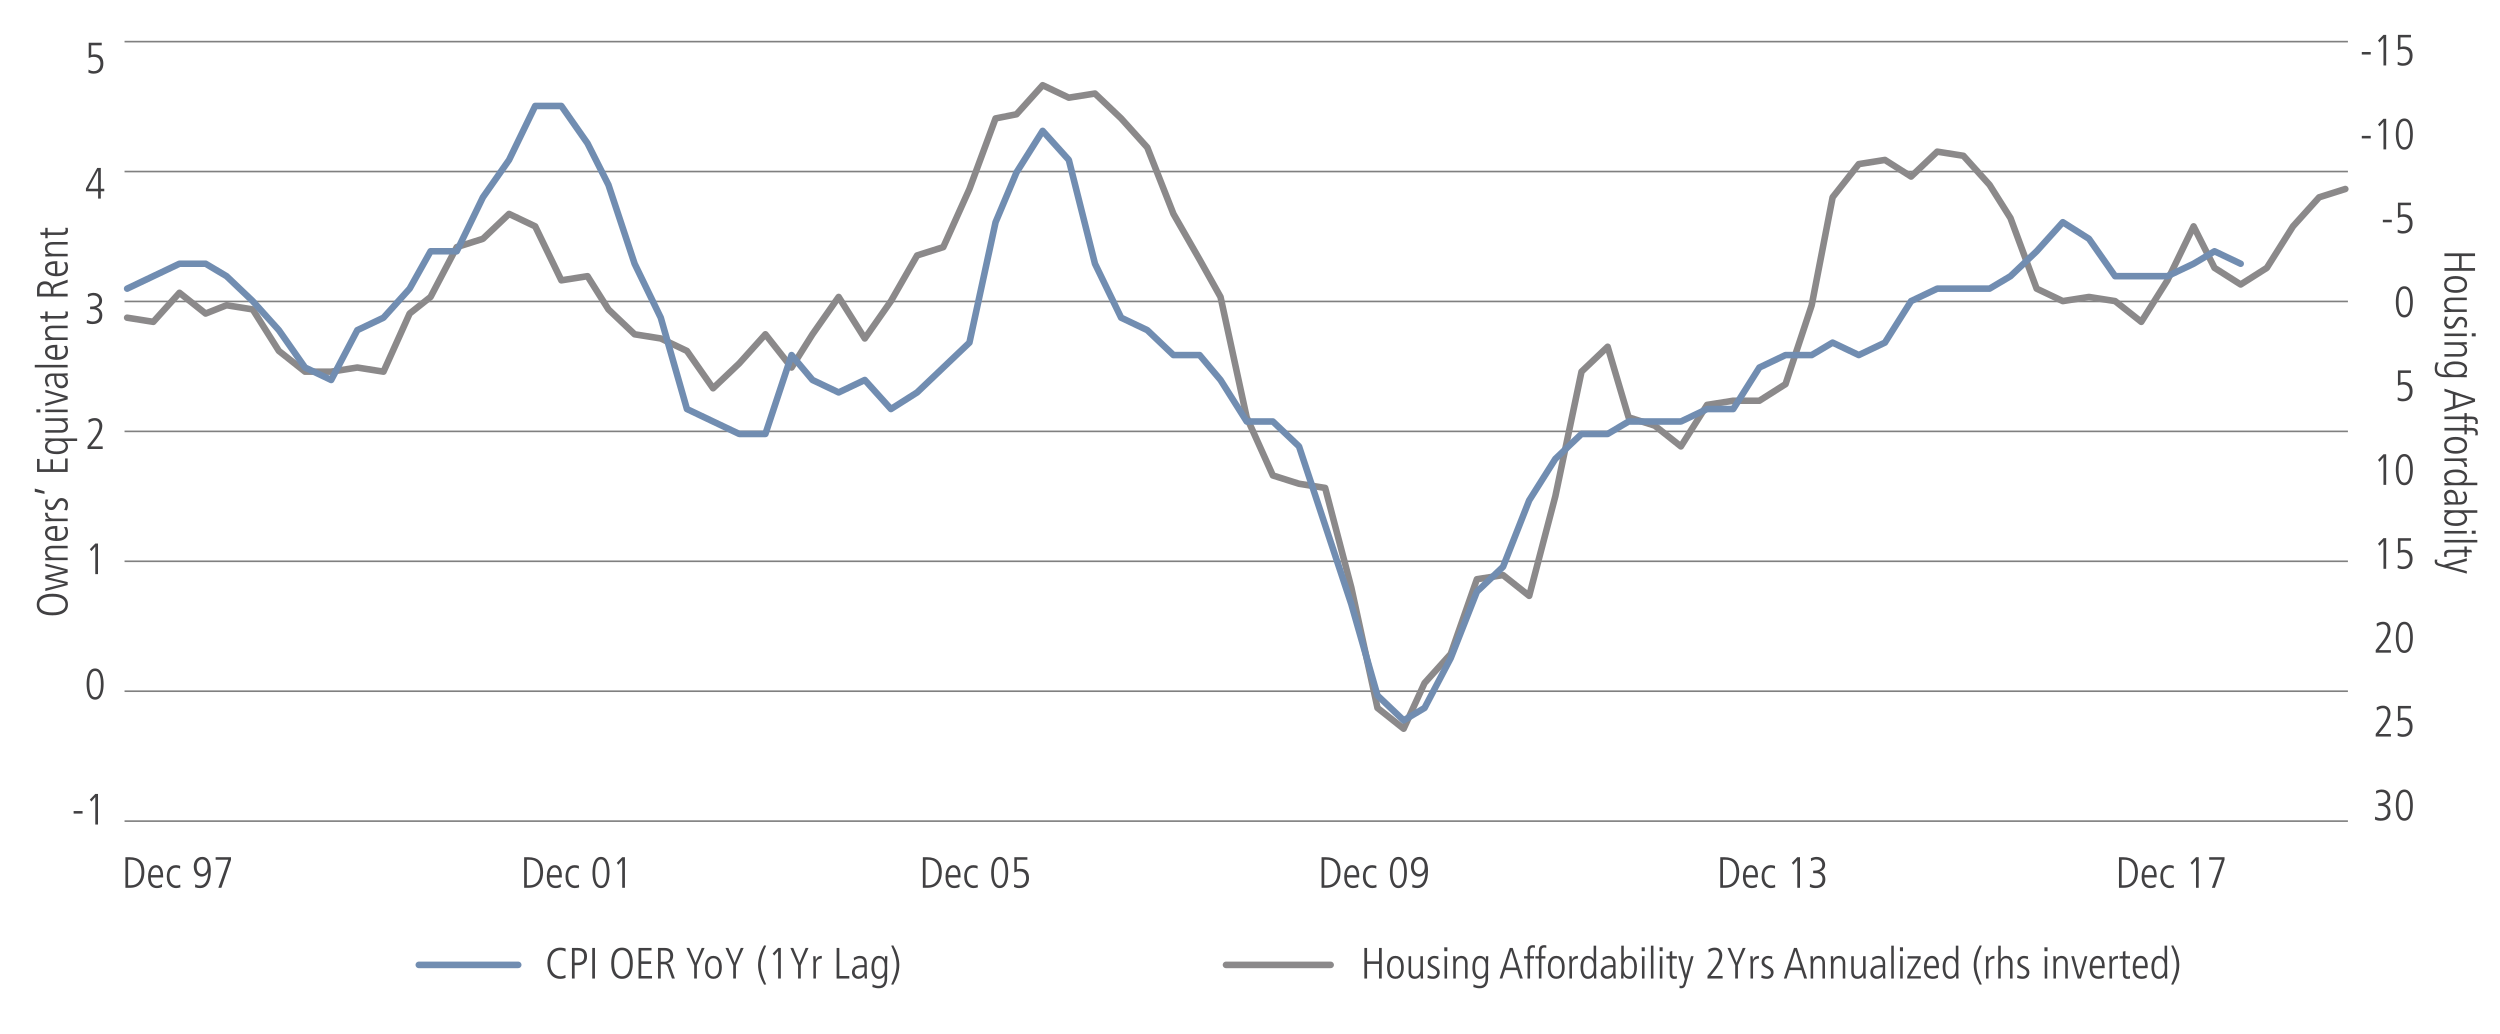 <?xml version="1.0" encoding="utf-8"?>
<!-- Generator: Adobe Illustrator 23.0.1, SVG Export Plug-In . SVG Version: 6.00 Build 0)  -->
<svg version="1.1" xmlns="http://www.w3.org/2000/svg" xmlns:xlink="http://www.w3.org/1999/xlink" x="0px" y="0px"
	 viewBox="0 0 1140 471.3" style="enable-background:new 0 0 1140 471.3;" xml:space="preserve">
<style type="text/css">
	.st0{display:none;}
	.st1{fill:none;stroke:#808080;stroke-width:0.75;stroke-miterlimit:10;}
	.st2{fill:none;stroke:#8B898A;stroke-width:3;stroke-linecap:round;stroke-linejoin:round;stroke-miterlimit:10;}
	.st3{fill:none;stroke:#718DB1;stroke-width:3;stroke-linecap:round;stroke-linejoin:round;stroke-miterlimit:10;}
	.st4{fill:#414042;}
</style>
<g id="Guides">
</g>
<g id="Chart" class="st0">
</g>
<g id="Lines">
	<line class="st1" x1="56.79" y1="18.98" x2="1070.65" y2="18.98"/>
	<line class="st1" x1="56.79" y1="78.22" x2="1070.65" y2="78.22"/>
	<line class="st1" x1="56.79" y1="137.46" x2="1070.65" y2="137.46"/>
	<line class="st1" x1="56.79" y1="196.71" x2="1070.65" y2="196.71"/>
	<line class="st1" x1="56.79" y1="255.95" x2="1070.65" y2="255.95"/>
	<line class="st1" x1="56.79" y1="315.19" x2="1070.65" y2="315.19"/>
	<line class="st1" x1="56.79" y1="374.43" x2="1070.65" y2="374.43"/>
</g>
<g id="Line_Chart">
	<polyline class="st2" points="57.98,144.87 69.91,146.76 81.84,133.51 93.76,142.98 103.31,139.19 115.23,141.09 127.16,160.02 
		139.09,169.48 151.02,169.48 162.94,167.59 174.87,169.48 186.8,142.98 196.34,135.41 208.27,112.69 220.2,108.9 232.13,97.54 
		244.05,103.22 255.98,127.83 267.91,125.94 277.45,141.09 289.38,152.44 301.31,154.34 313.24,160.02 325.16,177.05 337.09,165.7 
		349.02,152.44 360.95,167.59 370.49,152.44 382.42,135.41 394.34,154.34 406.27,137.3 418.2,116.48 430.13,112.69 442.06,86.19 
		453.98,54 463.53,52.11 475.45,38.86 487.38,44.54 499.31,42.65 511.24,54 523.17,67.26 535.09,97.54 547.02,118.37 556.56,135.41 
		568.49,190.3 580.42,216.81 592.35,220.59 604.27,222.49 616.2,267.92 628.13,322.82 640.06,332.29 649.6,311.46 661.53,298.21 
		673.46,264.13 685.38,262.24 697.31,271.71 709.24,226.27 721.17,169.48 733.09,158.12 742.64,190.3 754.56,194.09 766.49,203.56 
		778.42,184.63 790.35,182.73 802.28,182.73 814.2,175.16 826.13,139.19 835.67,89.97 847.6,74.83 859.53,72.93 871.46,80.51 
		883.39,69.15 895.31,71.04 907.24,84.29 916.78,99.44 928.71,131.62 940.64,137.3 952.57,135.41 964.49,137.3 976.42,146.76 
		988.35,127.83 1000.28,103.22 1009.82,122.15 1021.75,129.73 1033.68,122.15 1045.6,103.22 1057.53,89.97 1069.46,86.19 	"/>
	<polyline class="st3" points="57.98,131.62 69.91,125.94 81.84,120.26 93.76,120.26 103.31,125.94 115.23,137.3 127.16,150.55 
		139.09,167.59 151.02,173.27 162.94,150.55 174.87,144.87 186.8,131.62 196.34,114.58 208.27,114.58 220.2,89.97 232.13,72.93 
		244.05,48.32 255.98,48.32 267.91,65.36 277.45,84.29 289.38,120.26 301.31,144.87 313.24,186.52 325.16,192.2 337.09,197.88 
		349.02,197.88 360.95,161.91 370.49,173.27 382.42,178.95 394.34,173.27 406.27,186.52 418.2,178.95 430.13,167.59 442.06,156.23 
		453.98,101.33 463.53,78.61 475.45,59.68 487.38,72.93 499.31,120.26 511.24,144.87 523.17,150.55 535.09,161.91 547.02,161.91 
		556.56,173.27 568.49,192.2 580.42,192.2 592.35,203.56 604.27,239.52 616.2,275.49 628.13,317.14 640.06,328.5 649.6,322.82 
		661.53,300.1 673.46,269.81 685.38,258.46 697.31,228.17 709.24,209.24 721.17,197.88 733.09,197.88 742.64,192.2 754.56,192.2 
		766.49,192.2 778.42,186.52 790.35,186.52 802.28,167.59 814.2,161.91 826.13,161.91 835.67,156.23 847.6,161.91 859.53,156.23 
		871.46,137.3 883.39,131.62 895.31,131.62 907.24,131.62 916.78,125.94 928.71,114.58 940.64,101.33 952.57,108.9 964.49,125.94 
		976.42,125.94 988.35,125.94 1000.28,120.26 1009.82,114.58 1021.75,120.26 	"/>
</g>
<g id="Legend">
	<g>
		<line class="st3" x1="190.98" y1="439.99" x2="236.3" y2="439.99"/>
		<g>
			<path class="st4" d="M257.9,445.92c-0.38,0.14-1.22,0.44-2.38,0.44c-4.14,0-5.92-3.46-5.92-7.2c0-3.6,1.7-7.04,6-7.04
				c0.72,0,1.68,0.14,2.34,0.46l-0.06,1.4c-0.38-0.32-1.38-0.7-2.38-0.7c-0.98,0-4.58,0.46-4.58,5.92c0,4.86,2.96,6,4.56,6
				c1.06,0,1.6-0.26,2.36-0.62L257.9,445.92z"/>
			<path class="st4" d="M260.8,432.26h2.62c2.62,0,4.26,1.12,4.26,3.94c0,3.02-2.1,3.94-3.9,3.94h-1.74v6.08h-1.24V432.26z
				 M262.04,438.98h1.26c1.84,0,3.06-0.62,3.06-2.78c0-2.78-2.08-2.78-3.24-2.78h-1.08V438.98z"/>
			<path class="st4" d="M270.06,432.26h1.24v13.96h-1.24V432.26z"/>
			<path class="st4" d="M283.64,432.12c4.92,0,4.92,5.9,4.92,7.12c0,1.22,0,7.12-4.92,7.12c-4.92,0-4.92-5.9-4.92-7.12
				C278.72,438.02,278.72,432.12,283.64,432.12z M283.64,445.2c3.6,0,3.6-4.86,3.6-5.96s0-5.96-3.6-5.96c-3.6,0-3.6,4.86-3.6,5.96
				S280.04,445.2,283.64,445.2z"/>
			<path class="st4" d="M291.18,432.26h5.92v1.16h-4.68v4.96h4.46v1.16h-4.46v5.52h4.9v1.16h-6.14V432.26z"/>
			<path class="st4" d="M300.06,432.26h3.22c2.42,0,3.68,1.52,3.68,3.56c0,2.38-1.56,3.16-2.74,3.38v0.04c0.4,0.08,1.1,0.3,1.42,1.2
				l2.1,5.78h-1.32l-1.7-4.78c-0.44-1.26-0.84-1.72-1.84-1.72h-1.58v6.5h-1.24V432.26z M301.3,438.56h1.7c2.5,0,2.64-2.28,2.64-2.68
				c0-2.3-1.84-2.46-2.72-2.46h-1.62V438.56z"/>
			<path class="st4" d="M316.54,440.16l-3.52-7.9h1.32l2.84,6.76l2.8-6.76h1.32l-3.52,7.9v6.06h-1.24V440.16z"/>
			<path class="st4" d="M321.5,441.12c0-2.56,0.84-5.24,3.82-5.24c2.98,0,3.82,2.68,3.82,5.24s-0.84,5.24-3.82,5.24
				C322.34,446.36,321.5,443.68,321.5,441.12z M327.9,441.12c0-0.82,0-4.16-2.58-4.16s-2.58,3.34-2.58,4.16c0,0.82,0,4.16,2.58,4.16
				S327.9,441.94,327.9,441.12z"/>
			<path class="st4" d="M334.34,440.16l-3.52-7.9h1.32l2.84,6.76l2.8-6.76h1.32l-3.52,7.9v6.06h-1.24V440.16z"/>
			<path class="st4" d="M348.42,449.02c-1.56-2.68-2.74-5.82-2.74-8.96s1.18-6.28,2.74-8.96l0.96,0.12c-1.3,2.8-2.46,5.7-2.46,8.84
				s1.16,6.04,2.46,8.84L348.42,449.02z"/>
			<path class="st4" d="M354.82,432.26h1.24v13.96h-1.24v-12.56l-1.8,2.08l-0.68-0.92L354.82,432.26z"/>
			<path class="st4" d="M363.92,440.16l-3.52-7.9h1.32l2.84,6.76l2.8-6.76h1.32l-3.52,7.9v6.06h-1.24V440.16z"/>
			<path class="st4" d="M370.9,439.18c0-1.06-0.06-2.1-0.08-3.16h1.08c0.02,0.6,0.06,1.2,0.08,1.62h0.04
				c0.74-1.46,1.6-1.76,2.72-1.76v1.24c-1.84,0-2.68,0.8-2.68,2.68v6.42h-1.16V439.18z"/>
			<path class="st4" d="M381.5,432.26h1.24v12.8h4.54v1.16h-5.78V432.26z"/>
			<path class="st4" d="M395.24,443.94c0,0.76,0.06,1.52,0.12,2.28h-1.04l-0.08-1.46h-0.04c-0.7,1.12-1.54,1.6-2.86,1.6
				c-1.58,0-2.84-1.3-2.84-2.96c0-3.26,3.46-3.32,4.92-3.32h0.74c0-1.28,0-3.12-2.12-3.12c-1.36,0-2.44,0.96-2.56,1.06l-0.18-1.24
				c0.96-0.52,1.68-0.9,2.8-0.9c3.14,0,3.14,2.64,3.14,3.38V443.94z M394.16,441.08c-2.4,0-4.42,0-4.42,2.32
				c0,0.86,0.64,1.88,1.88,1.88c0.54,0,2.54-0.22,2.54-3V441.08z"/>
			<path class="st4" d="M400.82,435.88c1.28,0,2.08,0.58,2.68,1.64h0.04v-1.5h1.08c-0.04,0.88-0.08,1.78-0.08,3.38v6.58
				c0,2.88-1.1,4.68-3.82,4.68c-1.1,0-1.62-0.16-2.9-0.56l0.08-1.3c0.98,0.56,2.14,0.78,2.8,0.78c2.52,0,2.68-2.32,2.68-3.36v-1.4
				h-0.04c-0.6,1.02-1.36,1.54-2.58,1.54c-2.56,0-3.38-2.92-3.38-4.86C397.38,440.08,397.5,435.88,400.82,435.88z M400.96,445.28
				c1.92,0,2.5-1.7,2.5-4.28c0-2.08-0.54-4.04-2.52-4.04c-2.32,0-2.32,3.32-2.32,4.16C398.62,443.48,399.22,445.28,400.96,445.28z"
				/>
			<path class="st4" d="M407.34,431.1c1.56,2.68,2.74,5.82,2.74,8.96s-1.18,6.28-2.74,8.96l-0.96-0.12c1.3-2.8,2.46-5.7,2.46-8.84
				s-1.16-6.04-2.46-8.84L407.34,431.1z"/>
		</g>
	</g>
	<g>
		<line class="st2" x1="559.06" y1="439.99" x2="606.77" y2="439.99"/>
		<g>
			<path class="st4" d="M622.15,432.26h1.24v6.12h5.44v-6.12h1.24v13.96h-1.24v-6.68h-5.44v6.68h-1.24V432.26z"/>
			<path class="st4" d="M632.49,441.12c0-2.56,0.84-5.24,3.82-5.24c2.98,0,3.82,2.68,3.82,5.24s-0.84,5.24-3.82,5.24
				C633.33,446.36,632.49,443.68,632.49,441.12z M638.89,441.12c0-0.82,0-4.16-2.58-4.16c-2.58,0-2.58,3.34-2.58,4.16
				c0,0.82,0,4.16,2.58,4.16C638.89,445.28,638.89,441.94,638.89,441.12z"/>
			<path class="st4" d="M648.85,443.06c0,1.06,0.06,2.1,0.08,3.16h-1.08c-0.04-0.46-0.06-0.76-0.08-1.5h-0.04
				c-0.12,0.44-0.9,1.64-2.6,1.64c-2.22,0-2.82-1.6-2.82-3.22v-7.12h1.16v6.88c0,0.7,0,2.38,1.9,2.38c1.42,0,2.32-1.34,2.32-2.92
				v-6.34h1.16V443.06z"/>
			<path class="st4" d="M655.79,437.38c-0.58-0.22-1.08-0.42-1.74-0.42c-1.2,0-1.74,0.9-1.74,1.62c0,0.94,0.36,1.14,1.74,1.9
				c1.4,0.76,2.48,1.28,2.48,2.92c0,1.84-1.3,2.96-3.02,2.96c-1.26,0-1.98-0.26-2.58-0.48l0.16-1.3c0.34,0.24,1.38,0.7,2.32,0.7
				c1.1,0,1.88-0.84,1.88-1.76c0-0.98-0.62-1.38-1.82-1.98c-1.72-0.86-2.4-1.4-2.4-2.84c0-1.92,1.64-2.82,3-2.82
				c0.68,0,1.5,0.18,1.88,0.3L655.79,437.38z"/>
			<path class="st4" d="M658.59,431.96h1.4v1.8h-1.4V431.96z M658.71,436.02h1.16v10.2h-1.16V436.02z"/>
			<path class="st4" d="M662.69,439.18c0-1.06-0.06-2.1-0.08-3.16h1.08c0.04,0.46,0.06,0.76,0.08,1.5h0.04
				c0.24-0.44,0.9-1.64,2.6-1.64c2.82,0,2.82,2.82,2.82,3.5v6.84h-1.16v-6.88c0-0.7,0-2.38-1.9-2.38c-1.42,0-2.32,1.34-2.32,2.92
				v6.34h-1.16V439.18z"/>
			<path class="st4" d="M674.85,435.88c1.28,0,2.08,0.58,2.68,1.64h0.04v-1.5h1.08c-0.04,0.88-0.08,1.78-0.08,3.38v6.58
				c0,2.88-1.1,4.68-3.82,4.68c-1.1,0-1.62-0.16-2.9-0.56l0.08-1.3c0.98,0.56,2.14,0.78,2.8,0.78c2.52,0,2.68-2.32,2.68-3.36v-1.4
				h-0.04c-0.6,1.02-1.36,1.54-2.58,1.54c-2.56,0-3.38-2.92-3.38-4.86C671.41,440.08,671.53,435.88,674.85,435.88z M674.99,445.28
				c1.92,0,2.5-1.7,2.5-4.28c0-2.08-0.54-4.04-2.52-4.04c-2.32,0-2.32,3.32-2.32,4.16C672.65,443.48,673.25,445.28,674.99,445.28z"
				/>
			<path class="st4" d="M688.45,432.26h1.32l4.64,13.96h-1.32l-1.22-3.84h-5.56l-1.26,3.84h-1.24L688.45,432.26z M686.67,441.22
				h4.82l-2.36-7.64h-0.04L686.67,441.22z"/>
			<path class="st4" d="M696.55,437.1h-1.58v-1.08h1.58v-2.18c0-1.54,0.42-2.86,2.5-2.86c0.4,0,0.68,0.06,0.88,0.1v1.16
				c-0.2-0.08-0.52-0.18-0.92-0.18c-1.02,0-1.3,0.74-1.3,1.56v2.4h1.8v1.08h-1.8v9.12h-1.16V437.1z"/>
			<path class="st4" d="M701.73,437.1h-1.58v-1.08h1.58v-2.18c0-1.54,0.42-2.86,2.5-2.86c0.4,0,0.68,0.06,0.88,0.1v1.16
				c-0.2-0.08-0.52-0.18-0.92-0.18c-1.02,0-1.3,0.74-1.3,1.56v2.4h1.8v1.08h-1.8v9.12h-1.16V437.1z"/>
			<path class="st4" d="M705.85,441.12c0-2.56,0.84-5.24,3.82-5.24c2.98,0,3.82,2.68,3.82,5.24s-0.84,5.24-3.82,5.24
				C706.69,446.36,705.85,443.68,705.85,441.12z M712.25,441.12c0-0.82,0-4.16-2.58-4.16c-2.58,0-2.58,3.34-2.58,4.16
				c0,0.82,0,4.16,2.58,4.16C712.25,445.28,712.25,441.94,712.25,441.12z"/>
			<path class="st4" d="M715.67,439.18c0-1.06-0.06-2.1-0.08-3.16h1.08c0.02,0.6,0.06,1.2,0.08,1.62h0.04
				c0.74-1.46,1.6-1.76,2.72-1.76v1.24c-1.84,0-2.68,0.8-2.68,2.68v6.42h-1.16V439.18z"/>
			<path class="st4" d="M727.85,442.84c0,1.6,0.04,2.5,0.08,3.38h-1.08v-1.4h-0.04c-0.76,0.96-1.4,1.54-2.68,1.54
				c-3.32,0-3.44-4.2-3.44-5.62c0-1.94,0.82-4.86,3.38-4.86c1.3,0,2.06,0.52,2.58,1.46h0.04v-6.12h1.16V442.84z M724.25,445.28
				c1.98,0,2.52-1.96,2.52-4.04c0-1.36,0-4.28-2.5-4.28c-1.74,0-2.34,1.8-2.34,4.16C721.93,441.96,721.93,445.28,724.25,445.28z"/>
			<path class="st4" d="M736.69,443.94c0,0.76,0.06,1.52,0.12,2.28h-1.04l-0.08-1.46h-0.04c-0.7,1.12-1.54,1.6-2.86,1.6
				c-1.58,0-2.84-1.3-2.84-2.96c0-3.26,3.46-3.32,4.92-3.32h0.74c0-1.28,0-3.12-2.12-3.12c-1.36,0-2.44,0.96-2.56,1.06l-0.18-1.24
				c0.96-0.52,1.68-0.9,2.8-0.9c3.14,0,3.14,2.64,3.14,3.38V443.94z M735.61,441.08c-2.4,0-4.42,0-4.42,2.32
				c0,0.86,0.64,1.88,1.88,1.88c0.54,0,2.54-0.22,2.54-3V441.08z"/>
			<path class="st4" d="M739.29,431.22h1.16v6.12h0.04c0.6-0.94,1.36-1.46,2.58-1.46c2.56,0,3.38,2.92,3.38,4.86
				c0,1.42-0.12,5.62-3.44,5.62c-1.28,0-1.96-0.58-2.68-1.54h-0.04v1.4h-1.08c0.04-0.88,0.08-1.78,0.08-3.38V431.22z M742.87,436.96
				c-2.5,0-2.5,2.92-2.5,4.28c0,2.08,0.54,4.04,2.52,4.04c2.32,0,2.32-3.32,2.32-4.16C745.21,438.76,744.61,436.96,742.87,436.96z"
				/>
			<path class="st4" d="M748.61,431.96h1.4v1.8h-1.4V431.96z M748.73,436.02h1.16v10.2h-1.16V436.02z"/>
			<path class="st4" d="M752.81,431.22h1.16v15h-1.16V431.22z"/>
			<path class="st4" d="M756.77,431.96h1.4v1.8h-1.4V431.96z M756.89,436.02h1.16v10.2h-1.16V436.02z"/>
			<path class="st4" d="M762.55,433.62v2.4h2.08v1.08h-2.08v6.64c0,0.82,0.14,1.54,1.12,1.54c0.54,0,0.74-0.12,0.96-0.22v1.16
				c-0.28,0.1-0.8,0.14-1.34,0.14c-1.5,0-1.9-1.16-1.9-2.3v-6.96h-1.52v-1.08h1.52v-2.04L762.55,433.62z"/>
			<path class="st4" d="M768.79,444.5h0.04l2.28-8.48h1.16l-3.34,12.1c-0.38,1.38-0.7,2.54-2.32,2.54c-0.32,0-0.5-0.04-0.78-0.12
				l0.06-1.18c0.2,0.14,0.56,0.22,0.82,0.22c0.56,0,0.86-0.54,1.04-1.18l0.52-1.94l-3-10.44h1.24L768.79,444.5z"/>
			<path class="st4" d="M778.61,445l1.06-1.32c1.62-2,4.36-5.18,4.36-7.9c0-1.42-0.64-2.5-2.18-2.5c-0.88,0-2,0.52-2.66,1.1
				l-0.18-1.38c0.62-0.4,1.6-0.88,2.94-0.88c2.48,0,3.4,1.92,3.4,3.66c0,2.64-2.36,5.6-3.54,7.06l-1.8,2.22h5.52v1.16h-6.92V445z"/>
			<path class="st4" d="M791.25,440.16l-3.52-7.9h1.32l2.84,6.76l2.8-6.76h1.32l-3.52,7.9v6.06h-1.24V440.16z"/>
			<path class="st4" d="M798.23,439.18c0-1.06-0.06-2.1-0.08-3.16h1.08c0.02,0.6,0.06,1.2,0.08,1.62h0.04
				c0.74-1.46,1.6-1.76,2.72-1.76v1.24c-1.84,0-2.68,0.8-2.68,2.68v6.42h-1.16V439.18z"/>
			<path class="st4" d="M808.01,437.38c-0.58-0.22-1.08-0.42-1.74-0.42c-1.2,0-1.74,0.9-1.74,1.62c0,0.94,0.36,1.14,1.74,1.9
				c1.4,0.76,2.48,1.28,2.48,2.92c0,1.84-1.3,2.96-3.02,2.96c-1.26,0-1.98-0.26-2.58-0.48l0.16-1.3c0.34,0.24,1.38,0.7,2.32,0.7
				c1.1,0,1.88-0.84,1.88-1.76c0-0.98-0.62-1.38-1.82-1.98c-1.72-0.86-2.4-1.4-2.4-2.84c0-1.92,1.64-2.82,3-2.82
				c0.68,0,1.5,0.18,1.88,0.3L808.01,437.38z"/>
			<path class="st4" d="M818.07,432.26h1.32l4.64,13.96h-1.32l-1.22-3.84h-5.56l-1.26,3.84h-1.24L818.07,432.26z M816.29,441.22
				h4.82l-2.36-7.64h-0.04L816.29,441.22z"/>
			<path class="st4" d="M825.65,439.18c0-1.06-0.06-2.1-0.08-3.16h1.08c0.04,0.46,0.06,0.76,0.08,1.5h0.04
				c0.24-0.44,0.9-1.64,2.6-1.64c2.82,0,2.82,2.82,2.82,3.5v6.84h-1.16v-6.88c0-0.7,0-2.38-1.9-2.38c-1.42,0-2.32,1.34-2.32,2.92
				v6.34h-1.16V439.18z"/>
			<path class="st4" d="M834.91,439.18c0-1.06-0.06-2.1-0.08-3.16h1.08c0.04,0.46,0.06,0.76,0.08,1.5h0.04
				c0.24-0.44,0.9-1.64,2.6-1.64c2.82,0,2.82,2.82,2.82,3.5v6.84h-1.16v-6.88c0-0.7,0-2.38-1.9-2.38c-1.42,0-2.32,1.34-2.32,2.92
				v6.34h-1.16V439.18z"/>
			<path class="st4" d="M850.71,443.06c0,1.06,0.06,2.1,0.08,3.16h-1.08c-0.04-0.46-0.06-0.76-0.08-1.5h-0.04
				c-0.12,0.44-0.9,1.64-2.6,1.64c-2.22,0-2.82-1.6-2.82-3.22v-7.12h1.16v6.88c0,0.7,0,2.38,1.9,2.38c1.42,0,2.32-1.34,2.32-2.92
				v-6.34h1.16V443.06z"/>
			<path class="st4" d="M859.63,443.94c0,0.76,0.06,1.52,0.12,2.28h-1.04l-0.08-1.46h-0.04c-0.7,1.12-1.54,1.6-2.86,1.6
				c-1.58,0-2.84-1.3-2.84-2.96c0-3.26,3.46-3.32,4.92-3.32h0.74c0-1.28,0-3.12-2.12-3.12c-1.36,0-2.44,0.96-2.56,1.06l-0.18-1.24
				c0.96-0.52,1.68-0.9,2.8-0.9c3.14,0,3.14,2.64,3.14,3.38V443.94z M858.55,441.08c-2.4,0-4.42,0-4.42,2.32
				c0,0.86,0.64,1.88,1.88,1.88c0.54,0,2.54-0.22,2.54-3V441.08z"/>
			<path class="st4" d="M862.41,431.22h1.16v15h-1.16V431.22z"/>
			<path class="st4" d="M866.37,431.96h1.4v1.8h-1.4V431.96z M866.49,436.02h1.16v10.2h-1.16V436.02z"/>
			<path class="st4" d="M869.71,445.06l4.88-7.96h-4.72v-1.08h5.96v1.16l-4.88,7.96h4.96v1.08h-6.2V445.06z"/>
			<path class="st4" d="M878.57,441.5c0,3.78,2.42,3.78,2.88,3.78c0.66,0,1.62-0.32,2.2-0.84l0.06,1.34
				c-0.48,0.26-1.16,0.58-2.38,0.58c-4,0-4-4.22-4-5.24c0-3.84,1.9-5.24,3.62-5.24c2.96,0,3.26,3.14,3.26,5.62H878.57z
				 M882.97,440.42c0-2.7-1.14-3.46-2.08-3.46c-1.58,0-2.32,2.14-2.32,3.46H882.97z"/>
			<path class="st4" d="M893.01,442.84c0,1.6,0.04,2.5,0.08,3.38h-1.08v-1.4h-0.04c-0.76,0.96-1.4,1.54-2.68,1.54
				c-3.32,0-3.44-4.2-3.44-5.62c0-1.94,0.82-4.86,3.38-4.86c1.3,0,2.06,0.52,2.58,1.46h0.04v-6.12h1.16V442.84z M889.41,445.28
				c1.98,0,2.52-1.96,2.52-4.04c0-1.36,0-4.28-2.5-4.28c-1.74,0-2.34,1.8-2.34,4.16C887.09,441.96,887.09,445.28,889.41,445.28z"/>
			<path class="st4" d="M902.75,449.02c-1.56-2.68-2.74-5.82-2.74-8.96s1.18-6.28,2.74-8.96l0.96,0.12c-1.3,2.8-2.46,5.7-2.46,8.84
				s1.16,6.04,2.46,8.84L902.75,449.02z"/>
			<path class="st4" d="M905.63,439.18c0-1.06-0.06-2.1-0.08-3.16h1.08c0.02,0.6,0.06,1.2,0.08,1.62h0.04
				c0.74-1.46,1.6-1.76,2.72-1.76v1.24c-1.84,0-2.68,0.8-2.68,2.68v6.42h-1.16V439.18z"/>
			<path class="st4" d="M911.19,431.22h1.16v6.3h0.04c0.2-0.44,0.9-1.64,2.52-1.64c2.82,0,2.82,2.82,2.82,3.5v6.84h-1.16v-6.88
				c0-0.7,0-2.38-1.9-2.38c-1.42,0-2.32,1.34-2.32,2.92v6.34h-1.16V431.22z"/>
			<path class="st4" d="M924.67,437.38c-0.58-0.22-1.08-0.42-1.74-0.42c-1.2,0-1.74,0.9-1.74,1.62c0,0.94,0.36,1.14,1.74,1.9
				c1.4,0.76,2.48,1.28,2.48,2.92c0,1.84-1.3,2.96-3.02,2.96c-1.26,0-1.98-0.26-2.58-0.48l0.16-1.3c0.34,0.24,1.38,0.7,2.32,0.7
				c1.1,0,1.88-0.84,1.88-1.76c0-0.98-0.62-1.38-1.82-1.98c-1.72-0.86-2.4-1.4-2.4-2.84c0-1.92,1.64-2.82,3-2.82
				c0.68,0,1.5,0.18,1.88,0.3L924.67,437.38z"/>
			<path class="st4" d="M932.27,431.96h1.4v1.8h-1.4V431.96z M932.39,436.02h1.16v10.2h-1.16V436.02z"/>
			<path class="st4" d="M936.37,439.18c0-1.06-0.06-2.1-0.08-3.16h1.08c0.04,0.46,0.06,0.76,0.08,1.5h0.04
				c0.24-0.44,0.9-1.64,2.6-1.64c2.82,0,2.82,2.82,2.82,3.5v6.84h-1.16v-6.88c0-0.7,0-2.38-1.9-2.38c-1.42,0-2.32,1.34-2.32,2.92
				v6.34h-1.16V439.18z"/>
			<path class="st4" d="M944.49,436.02h1.24l2.42,8.88h0.04l2.5-8.88h1.16l-2.98,10.2h-1.4L944.49,436.02z"/>
			<path class="st4" d="M954.13,441.5c0,3.78,2.42,3.78,2.88,3.78c0.66,0,1.62-0.32,2.2-0.84l0.06,1.34
				c-0.48,0.26-1.16,0.58-2.38,0.58c-4,0-4-4.22-4-5.24c0-3.84,1.9-5.24,3.62-5.24c2.96,0,3.26,3.14,3.26,5.62H954.13z
				 M958.53,440.42c0-2.7-1.14-3.46-2.08-3.46c-1.58,0-2.32,2.14-2.32,3.46H958.53z"/>
			<path class="st4" d="M961.95,439.18c0-1.06-0.06-2.1-0.08-3.16h1.08c0.02,0.6,0.06,1.2,0.08,1.62h0.04
				c0.74-1.46,1.6-1.76,2.72-1.76v1.24c-1.84,0-2.68,0.8-2.68,2.68v6.42h-1.16V439.18z"/>
			<path class="st4" d="M969.19,433.62v2.4h2.08v1.08h-2.08v6.64c0,0.82,0.14,1.54,1.12,1.54c0.54,0,0.74-0.12,0.96-0.22v1.16
				c-0.28,0.1-0.8,0.14-1.34,0.14c-1.5,0-1.9-1.16-1.9-2.3v-6.96h-1.52v-1.08h1.52v-2.04L969.19,433.62z"/>
			<path class="st4" d="M973.77,441.5c0,3.78,2.42,3.78,2.88,3.78c0.66,0,1.62-0.32,2.2-0.84l0.06,1.34
				c-0.48,0.26-1.16,0.58-2.38,0.58c-4,0-4-4.22-4-5.24c0-3.84,1.9-5.24,3.62-5.24c2.96,0,3.26,3.14,3.26,5.62H973.77z
				 M978.17,440.42c0-2.7-1.14-3.46-2.08-3.46c-1.58,0-2.32,2.14-2.32,3.46H978.17z"/>
			<path class="st4" d="M988.21,442.84c0,1.6,0.04,2.5,0.08,3.38h-1.08v-1.4h-0.04c-0.76,0.96-1.4,1.54-2.68,1.54
				c-3.32,0-3.44-4.2-3.44-5.62c0-1.94,0.82-4.86,3.38-4.86c1.3,0,2.06,0.52,2.58,1.46h0.04v-6.12h1.16V442.84z M984.61,445.28
				c1.98,0,2.52-1.96,2.52-4.04c0-1.36,0-4.28-2.5-4.28c-1.74,0-2.34,1.8-2.34,4.16C982.29,441.96,982.29,445.28,984.61,445.28z"/>
			<path class="st4" d="M991.01,431.1c1.56,2.68,2.74,5.82,2.74,8.96s-1.18,6.28-2.74,8.96l-0.96-0.12c1.3-2.8,2.46-5.7,2.46-8.84
				s-1.16-6.04-2.46-8.84L991.01,431.1z"/>
		</g>
	</g>
	<g>
		<path class="st4" d="M16.75,275.67c0-4.92,5.9-4.92,7.12-4.92s7.12,0,7.12,4.92s-5.9,4.92-7.12,4.92S16.75,280.6,16.75,275.67z
			 M29.84,275.67c0-3.6-4.86-3.6-5.96-3.6s-5.96,0-5.96,3.6s4.86,3.6,5.96,3.6S29.84,279.28,29.84,275.67z"/>
		<path class="st4" d="M20.66,269.52v-1.24l8.96-2.14v-0.04l-8.96-2.06v-1.48l8.96-2.24v-0.04l-8.96-2.12v-1.16l10.2,2.66v1.44
			l-8.88,2.2v0.04l8.88,2.08v1.36L20.66,269.52z"/>
		<path class="st4" d="M23.82,255.42c-1.06,0-2.1,0.06-3.16,0.08v-1.08c0.46-0.04,0.76-0.06,1.5-0.08v-0.04
			c-0.44-0.24-1.64-0.9-1.64-2.6c0-2.82,2.82-2.82,3.5-2.82h6.84v1.16h-6.88c-0.7,0-2.38,0-2.38,1.9c0,1.42,1.34,2.32,2.92,2.32
			h6.34v1.16H23.82z"/>
		<path class="st4" d="M26.14,245.46c3.78,0,3.78-2.42,3.78-2.88c0-0.66-0.32-1.62-0.84-2.2l1.34-0.06
			c0.26,0.48,0.58,1.16,0.58,2.38c0,4-4.22,4-5.24,4c-3.84,0-5.24-1.9-5.24-3.62c0-2.96,3.14-3.26,5.62-3.26V245.46z M25.06,241.06
			c-2.7,0-3.46,1.14-3.46,2.08c0,1.58,2.14,2.32,3.46,2.32V241.06z"/>
		<path class="st4" d="M23.82,237.64c-1.06,0-2.1,0.06-3.16,0.08v-1.08c0.6-0.02,1.2-0.06,1.62-0.08v-0.04
			c-1.46-0.74-1.76-1.6-1.76-2.72h1.24c0,1.84,0.8,2.68,2.68,2.68h6.42v1.16H23.82z"/>
		<path class="st4" d="M22.02,227.86c-0.22,0.58-0.42,1.08-0.42,1.74c0,1.2,0.9,1.74,1.62,1.74c0.94,0,1.14-0.36,1.9-1.74
			c0.76-1.4,1.28-2.48,2.92-2.48c1.84,0,2.96,1.3,2.96,3.02c0,1.26-0.26,1.98-0.48,2.58l-1.3-0.16c0.24-0.34,0.7-1.38,0.7-2.32
			c0-1.1-0.84-1.88-1.76-1.88c-0.98,0-1.38,0.62-1.98,1.82c-0.86,1.72-1.4,2.4-2.84,2.4c-1.92,0-2.82-1.64-2.82-3
			c0-0.68,0.18-1.5,0.3-1.88L22.02,227.86z"/>
		<path class="st4" d="M20.3,224.06v1.16l-4.44-0.96v-1.48L20.3,224.06z"/>
		<path class="st4" d="M16.89,215.2v-5.92h1.16v4.68h4.96v-4.46h1.16v4.46h5.52v-4.9h1.16v6.14H16.89z"/>
		<path class="st4" d="M35.18,199.94v1.16h-5.72v0.04c1.02,0.6,1.54,1.36,1.54,2.58c0,2.56-2.92,3.38-4.86,3.38
			c-1.42,0-5.62-0.12-5.62-3.44c0-1.28,0.58-2.08,1.64-2.68v-0.04h-1.5v-1.08c0.88,0.04,1.78,0.08,3.38,0.08H35.18z M29.92,203.52
			c0-1.92-1.7-2.5-4.28-2.5c-2.08,0-4.04,0.54-4.04,2.52c0,2.32,3.32,2.32,4.16,2.32C28.12,205.86,29.92,205.26,29.92,203.52z"/>
		<path class="st4" d="M27.7,190.76c1.06,0,2.1-0.06,3.16-0.08v1.08c-0.46,0.04-0.76,0.06-1.5,0.08v0.04
			c0.44,0.12,1.64,0.9,1.64,2.6c0,2.22-1.6,2.82-3.22,2.82h-7.12v-1.16h6.88c0.7,0,2.38,0,2.38-1.9c0-1.42-1.34-2.32-2.92-2.32
			h-6.34v-1.16H27.7z"/>
		<path class="st4" d="M16.59,188.06v-1.4h1.8v1.4H16.59z M20.66,187.94v-1.16h10.2v1.16H20.66z"/>
		<path class="st4" d="M20.66,185.1v-1.24l8.88-2.42v-0.04l-8.88-2.5v-1.16l10.2,2.98v1.4L20.66,185.1z"/>
		<path class="st4" d="M28.58,170.32c0.76,0,1.52-0.06,2.28-0.12v1.04l-1.46,0.08v0.04c1.12,0.7,1.6,1.54,1.6,2.86
			c0,1.58-1.3,2.84-2.96,2.84c-3.26,0-3.32-3.46-3.32-4.92v-0.74c-1.28,0-3.12,0-3.12,2.12c0,1.36,0.96,2.44,1.06,2.56l-1.24,0.18
			c-0.52-0.96-0.9-1.68-0.9-2.8c0-3.14,2.64-3.14,3.38-3.14H28.58z M25.72,171.4c0,2.4,0,4.42,2.32,4.42c0.86,0,1.88-0.64,1.88-1.88
			c0-0.54-0.22-2.54-3-2.54H25.72z"/>
		<path class="st4" d="M15.85,167.54v-1.16h15v1.16H15.85z"/>
		<path class="st4" d="M26.14,162.86c3.78,0,3.78-2.42,3.78-2.88c0-0.66-0.32-1.62-0.84-2.2l1.34-0.06
			c0.26,0.48,0.58,1.16,0.58,2.38c0,4-4.22,4-5.24,4c-3.84,0-5.24-1.9-5.24-3.62c0-2.96,3.14-3.26,5.62-3.26V162.86z M25.06,158.46
			c-2.7,0-3.46,1.14-3.46,2.08c0,1.58,2.14,2.32,3.46,2.32V158.46z"/>
		<path class="st4" d="M23.82,155.04c-1.06,0-2.1,0.06-3.16,0.08v-1.08c0.46-0.04,0.76-0.06,1.5-0.08v-0.04
			c-0.44-0.24-1.64-0.9-1.64-2.6c0-2.82,2.82-2.82,3.5-2.82h6.84v1.16h-6.88c-0.7,0-2.38,0-2.38,1.9c0,1.42,1.34,2.32,2.92,2.32
			h6.34v1.16H23.82z"/>
		<path class="st4" d="M18.25,144.1h2.4v-2.08h1.08v2.08h6.64c0.82,0,1.54-0.14,1.54-1.12c0-0.54-0.12-0.74-0.22-0.96h1.16
			c0.1,0.28,0.14,0.8,0.14,1.34c0,1.5-1.16,1.9-2.3,1.9h-6.96v1.52h-1.08v-1.52h-2.04L18.25,144.1z"/>
		<path class="st4" d="M16.89,135.18v-3.22c0-2.42,1.52-3.68,3.56-3.68c2.38,0,3.16,1.56,3.38,2.74h0.04c0.08-0.4,0.3-1.1,1.2-1.42
			l5.78-2.1v1.32l-4.78,1.7c-1.26,0.44-1.72,0.84-1.72,1.84v1.58h6.5v1.24H16.89z M23.2,133.94v-1.7c0-2.5-2.28-2.64-2.68-2.64
			c-2.3,0-2.46,1.84-2.46,2.72v1.62H23.2z"/>
		<path class="st4" d="M26.14,124.72c3.78,0,3.78-2.42,3.78-2.88c0-0.66-0.32-1.62-0.84-2.2l1.34-0.06
			c0.26,0.48,0.58,1.16,0.58,2.38c0,4-4.22,4-5.24,4c-3.84,0-5.24-1.9-5.24-3.62c0-2.96,3.14-3.26,5.62-3.26V124.72z M25.06,120.32
			c-2.7,0-3.46,1.14-3.46,2.08c0,1.58,2.14,2.32,3.46,2.32V120.32z"/>
		<path class="st4" d="M23.82,116.9c-1.06,0-2.1,0.06-3.16,0.08v-1.08c0.46-0.04,0.76-0.06,1.5-0.08v-0.04
			c-0.44-0.24-1.64-0.9-1.64-2.6c0-2.82,2.82-2.82,3.5-2.82h6.84v1.16h-6.88c-0.7,0-2.38,0-2.38,1.9c0,1.42,1.34,2.32,2.92,2.32
			h6.34v1.16H23.82z"/>
		<path class="st4" d="M18.25,105.96h2.4v-2.08h1.08v2.08h6.64c0.82,0,1.54-0.14,1.54-1.12c0-0.54-0.12-0.74-0.22-0.96h1.16
			c0.1,0.28,0.14,0.8,0.14,1.34c0,1.5-1.16,1.9-2.3,1.9h-6.96v1.52h-1.08v-1.52h-2.04L18.25,105.96z"/>
	</g>
	<g>
		<path class="st4" d="M1128.62,115.55v1.24h-6.12v5.44h6.12v1.24h-13.96v-1.24h6.68v-5.44h-6.68v-1.24H1128.62z"/>
		<path class="st4" d="M1119.76,125.89c2.56,0,5.24,0.84,5.24,3.82c0,2.98-2.68,3.82-5.24,3.82s-5.24-0.84-5.24-3.82
			C1114.52,126.73,1117.2,125.89,1119.76,125.89z M1119.76,132.29c0.82,0,4.16,0,4.16-2.58c0-2.58-3.34-2.58-4.16-2.58
			c-0.82,0-4.16,0-4.16,2.58C1115.6,132.29,1118.94,132.29,1119.76,132.29z"/>
		<path class="st4" d="M1117.82,142.25c-1.06,0-2.1,0.06-3.16,0.08v-1.08c0.46-0.04,0.76-0.06,1.5-0.08v-0.04
			c-0.44-0.12-1.64-0.9-1.64-2.6c0-2.22,1.6-2.82,3.22-2.82h7.12v1.16h-6.88c-0.7,0-2.38,0-2.38,1.9c0,1.42,1.34,2.32,2.92,2.32
			h6.34v1.16H1117.82z"/>
		<path class="st4" d="M1123.5,149.19c0.22-0.58,0.42-1.08,0.42-1.74c0-1.2-0.9-1.74-1.62-1.74c-0.94,0-1.14,0.36-1.9,1.74
			c-0.76,1.4-1.28,2.48-2.92,2.48c-1.84,0-2.96-1.3-2.96-3.02c0-1.26,0.26-1.98,0.48-2.58l1.3,0.16c-0.24,0.34-0.7,1.38-0.7,2.32
			c0,1.1,0.84,1.88,1.76,1.88c0.98,0,1.38-0.62,1.98-1.82c0.86-1.72,1.4-2.4,2.84-2.4c1.92,0,2.82,1.64,2.82,3
			c0,0.68-0.18,1.5-0.3,1.88L1123.5,149.19z"/>
		<path class="st4" d="M1124.86,152.1v1.16h-10.2v-1.16H1124.86z M1128.92,151.98v1.4h-1.8v-1.4H1128.92z"/>
		<path class="st4" d="M1121.7,156.08c1.06,0,2.1-0.06,3.16-0.08v1.08c-0.46,0.04-0.76,0.06-1.5,0.08v0.04
			c0.44,0.24,1.64,0.9,1.64,2.6c0,2.82-2.82,2.82-3.5,2.82h-6.84v-1.16h6.88c0.7,0,2.38,0,2.38-1.9c0-1.42-1.34-2.32-2.92-2.32
			h-6.34v-1.16H1121.7z"/>
		<path class="st4" d="M1125,168.25c0,1.28-0.58,2.08-1.64,2.68v0.04h1.5v1.08c-0.88-0.04-1.78-0.08-3.38-0.08h-6.58
			c-2.88,0-4.68-1.1-4.68-3.82c0-1.1,0.16-1.62,0.56-2.9l1.3,0.08c-0.56,0.98-0.78,2.14-0.78,2.8c0,2.52,2.32,2.68,3.36,2.68h1.4
			v-0.04c-1.02-0.6-1.54-1.36-1.54-2.58c0-2.56,2.92-3.38,4.86-3.38C1120.8,164.8,1125,164.92,1125,168.25z M1115.6,168.39
			c0,1.92,1.7,2.5,4.28,2.5c2.08,0,4.04-0.54,4.04-2.52c0-2.32-3.32-2.32-4.16-2.32C1117.4,166.04,1115.6,166.64,1115.6,168.39z"/>
		<path class="st4" d="M1128.62,181.85v1.32l-13.96,4.64v-1.32l3.84-1.22v-5.56l-3.84-1.26v-1.24L1128.62,181.85z M1119.66,180.07
			v4.82l7.64-2.36v-0.04L1119.66,180.07z"/>
		<path class="st4" d="M1123.78,189.95v-1.58h1.08v1.58h2.18c1.54,0,2.86,0.42,2.86,2.5c0,0.4-0.06,0.68-0.1,0.88h-1.16
			c0.08-0.2,0.18-0.52,0.18-0.92c0-1.02-0.74-1.3-1.56-1.3h-2.4v1.8h-1.08v-1.8h-9.12v-1.16H1123.78z"/>
		<path class="st4" d="M1123.78,195.12v-1.58h1.08v1.58h2.18c1.54,0,2.86,0.42,2.86,2.5c0,0.4-0.06,0.68-0.1,0.88h-1.16
			c0.08-0.2,0.18-0.52,0.18-0.92c0-1.02-0.74-1.3-1.56-1.3h-2.4v1.8h-1.08v-1.8h-9.12v-1.16H1123.78z"/>
		<path class="st4" d="M1119.76,199.24c2.56,0,5.24,0.84,5.24,3.82c0,2.98-2.68,3.82-5.24,3.82s-5.24-0.84-5.24-3.82
			C1114.52,200.08,1117.2,199.24,1119.76,199.24z M1119.76,205.65c0.82,0,4.16,0,4.16-2.58c0-2.58-3.34-2.58-4.16-2.58
			c-0.82,0-4.16,0-4.16,2.58C1115.6,205.65,1118.94,205.65,1119.76,205.65z"/>
		<path class="st4" d="M1121.7,209.06c1.06,0,2.1-0.06,3.16-0.08v1.08c-0.6,0.02-1.2,0.06-1.62,0.08v0.04
			c1.46,0.74,1.76,1.6,1.76,2.72h-1.24c0-1.84-0.8-2.68-2.68-2.68h-6.42v-1.16H1121.7z"/>
		<path class="st4" d="M1118.04,221.25c-1.6,0-2.5,0.04-3.38,0.08v-1.08h1.4v-0.04c-0.96-0.76-1.54-1.4-1.54-2.68
			c0-3.32,4.2-3.44,5.62-3.44c1.94,0,4.86,0.82,4.86,3.38c0,1.3-0.52,2.06-1.46,2.58v0.04h6.12v1.16H1118.04z M1115.6,217.64
			c0,1.98,1.96,2.52,4.04,2.52c1.36,0,4.28,0,4.28-2.5c0-1.74-1.8-2.34-4.16-2.34C1118.92,215.32,1115.6,215.32,1115.6,217.64z"/>
		<path class="st4" d="M1116.94,230.08c-0.76,0-1.52,0.06-2.28,0.12v-1.04l1.46-0.08v-0.04c-1.12-0.7-1.6-1.54-1.6-2.86
			c0-1.58,1.3-2.84,2.96-2.84c3.26,0,3.32,3.46,3.32,4.92V229c1.28,0,3.12,0,3.12-2.12c0-1.36-0.96-2.44-1.06-2.56l1.24-0.18
			c0.52,0.96,0.9,1.68,0.9,2.8c0,3.14-2.64,3.14-3.38,3.14H1116.94z M1119.8,229c0-2.4,0-4.42-2.32-4.42
			c-0.86,0-1.88,0.64-1.88,1.88c0,0.54,0.22,2.54,3,2.54H1119.8z"/>
		<path class="st4" d="M1129.66,232.68v1.16h-6.12v0.04c0.94,0.6,1.46,1.36,1.46,2.58c0,2.56-2.92,3.38-4.86,3.38
			c-1.42,0-5.62-0.12-5.62-3.44c0-1.28,0.58-1.96,1.54-2.68v-0.04h-1.4v-1.08c0.88,0.04,1.78,0.08,3.38,0.08H1129.66z
			 M1123.92,236.26c0-2.5-2.92-2.5-4.28-2.5c-2.08,0-4.04,0.54-4.04,2.52c0,2.32,3.32,2.32,4.16,2.32
			C1122.12,238.6,1123.92,238,1123.92,236.26z"/>
		<path class="st4" d="M1124.86,242.12v1.16h-10.2v-1.16H1124.86z M1128.92,242v1.4h-1.8V242H1128.92z"/>
		<path class="st4" d="M1129.66,246.2v1.16h-15v-1.16H1129.66z"/>
		<path class="st4" d="M1127.26,251.86h-2.4v2.08h-1.08v-2.08h-6.64c-0.82,0-1.54,0.14-1.54,1.12c0,0.54,0.12,0.74,0.22,0.96h-1.16
			c-0.1-0.28-0.14-0.8-0.14-1.34c0-1.5,1.16-1.9,2.3-1.9h6.96v-1.52h1.08v1.52h2.04L1127.26,251.86z"/>
		<path class="st4" d="M1116.38,258.1v0.04l8.48,2.28v1.16l-12.1-3.34c-1.38-0.38-2.54-0.7-2.54-2.32c0-0.32,0.04-0.5,0.12-0.78
			l1.18,0.06c-0.14,0.2-0.22,0.56-0.22,0.82c0,0.56,0.54,0.86,1.18,1.04l1.94,0.52l10.44-3v1.24L1116.38,258.1z"/>
	</g>
</g>
<g id="Dates">
	<g>
		<path class="st4" d="M57.19,390.88h1.82c4.64,0,6.82,2.26,6.82,6.78c0,4.06-1.98,7.18-6.48,7.18h-2.16V390.88z M58.43,403.68h1.28
			c3.1,0,4.8-2.32,4.8-5.82c0-2.18-0.34-5.82-5.02-5.82h-1.06V403.68z"/>
		<path class="st4" d="M68.77,400.12c0,3.78,2.42,3.78,2.88,3.78c0.66,0,1.62-0.32,2.2-0.84l0.06,1.34
			c-0.48,0.26-1.16,0.58-2.38,0.58c-4,0-4-4.22-4-5.24c0-3.84,1.9-5.24,3.62-5.24c2.96,0,3.26,3.14,3.26,5.62H68.77z M73.17,399.04
			c0-2.7-1.14-3.46-2.08-3.46c-1.58,0-2.32,2.14-2.32,3.46H73.17z"/>
		<path class="st4" d="M82.11,396.18c-0.46-0.38-1.24-0.52-1.84-0.52c-1.56,0-2.98,1.08-2.98,3.78c0,3.74,2.06,4.38,3.16,4.38
			c0.46,0,1.38-0.14,1.72-0.54l0.1,1.32c-0.5,0.22-1.26,0.38-1.98,0.38c-2.18,0-4.24-1.68-4.24-5.2c0-3.12,1.38-5.28,4.22-5.28
			c0.82,0,1.42,0.16,1.9,0.36L82.11,396.18z"/>
		<path class="st4" d="M89.03,403.2c0.32,0.16,0.96,0.62,2.08,0.62c3.7,0,3.84-5.46,3.84-6.06h-0.04c-0.82,1.82-2.36,1.96-2.9,1.96
			c-2.86,0-3.66-2.84-3.66-4.58c0-1.86,0.96-4.4,3.88-4.4c3.38,0,3.88,3.86,3.88,6.18c0,1.7,0,8.06-4.88,8.06
			c-0.74,0-1.6-0.16-2.3-0.38L89.03,403.2z M92.23,391.9c-1.12,0-2.56,0.78-2.56,3.44c0,0.98,0.44,3.22,2.56,3.22
			c1.44,0,2.4-1.36,2.4-3.26C94.63,392.56,93.19,391.9,92.23,391.9z"/>
		<path class="st4" d="M98.33,390.88h7v1.22l-4.38,12.74h-1.4l4.54-12.8h-5.76V390.88z"/>
	</g>
	<g>
		<path class="st4" d="M239.01,390.88h1.82c4.64,0,6.82,2.26,6.82,6.78c0,4.06-1.98,7.18-6.48,7.18h-2.16V390.88z M240.25,403.68
			h1.28c3.1,0,4.8-2.32,4.8-5.82c0-2.18-0.34-5.82-5.02-5.82h-1.06V403.68z"/>
		<path class="st4" d="M250.59,400.12c0,3.78,2.42,3.78,2.88,3.78c0.66,0,1.62-0.32,2.2-0.84l0.06,1.34
			c-0.48,0.26-1.16,0.58-2.38,0.58c-4,0-4-4.22-4-5.24c0-3.84,1.9-5.24,3.62-5.24c2.96,0,3.26,3.14,3.26,5.62H250.59z
			 M254.99,399.04c0-2.7-1.14-3.46-2.08-3.46c-1.58,0-2.32,2.14-2.32,3.46H254.99z"/>
		<path class="st4" d="M263.93,396.18c-0.46-0.38-1.24-0.52-1.84-0.52c-1.56,0-2.98,1.08-2.98,3.78c0,3.74,2.06,4.38,3.16,4.38
			c0.46,0,1.38-0.14,1.72-0.54l0.1,1.32c-0.5,0.22-1.26,0.38-1.98,0.38c-2.18,0-4.24-1.68-4.24-5.2c0-3.12,1.38-5.28,4.22-5.28
			c0.82,0,1.42,0.16,1.9,0.36L263.93,396.18z"/>
		<path class="st4" d="M274.05,404.98c-3.4,0-3.88-4.7-3.88-7.12s0.48-7.12,3.88-7.12c3.4,0,3.88,4.7,3.88,7.12
			S277.45,404.98,274.05,404.98z M274.05,391.9c-2.5,0-2.64,4.3-2.64,5.96s0.14,5.96,2.64,5.96c2.5,0,2.64-4.3,2.64-5.96
			S276.55,391.9,274.05,391.9z"/>
		<path class="st4" d="M283.73,390.88h1.24v13.96h-1.24v-12.56l-1.8,2.08l-0.68-0.92L283.73,390.88z"/>
	</g>
	<g>
		<path class="st4" d="M420.82,390.88h1.82c4.64,0,6.82,2.26,6.82,6.78c0,4.06-1.98,7.18-6.48,7.18h-2.16V390.88z M422.06,403.68
			h1.28c3.1,0,4.8-2.32,4.8-5.82c0-2.18-0.34-5.82-5.02-5.82h-1.06V403.68z"/>
		<path class="st4" d="M432.4,400.12c0,3.78,2.42,3.78,2.88,3.78c0.66,0,1.62-0.32,2.2-0.84l0.06,1.34
			c-0.48,0.26-1.16,0.58-2.38,0.58c-4,0-4-4.22-4-5.24c0-3.84,1.9-5.24,3.62-5.24c2.96,0,3.26,3.14,3.26,5.62H432.4z M436.8,399.04
			c0-2.7-1.14-3.46-2.08-3.46c-1.58,0-2.32,2.14-2.32,3.46H436.8z"/>
		<path class="st4" d="M445.74,396.18c-0.46-0.38-1.24-0.52-1.84-0.52c-1.56,0-2.98,1.08-2.98,3.78c0,3.74,2.06,4.38,3.16,4.38
			c0.46,0,1.38-0.14,1.72-0.54l0.1,1.32c-0.5,0.22-1.26,0.38-1.98,0.38c-2.18,0-4.24-1.68-4.24-5.2c0-3.12,1.38-5.28,4.22-5.28
			c0.82,0,1.42,0.16,1.9,0.36L445.74,396.18z"/>
		<path class="st4" d="M455.86,404.98c-3.4,0-3.88-4.7-3.88-7.12s0.48-7.12,3.88-7.12c3.4,0,3.88,4.7,3.88,7.12
			S459.26,404.98,455.86,404.98z M455.86,391.9c-2.5,0-2.64,4.3-2.64,5.96s0.14,5.96,2.64,5.96c2.5,0,2.64-4.3,2.64-5.96
			S458.36,391.9,455.86,391.9z"/>
		<path class="st4" d="M462.46,403.1c0.96,0.64,1.96,0.72,2.4,0.72c2.28,0,3.04-1.82,3.04-3.42c0-1.64-0.8-3.08-3.02-3.08
			c-1.1,0-1.44,0.14-2.26,0.48c-0.04,0-0.06,0.02-0.08,0.02v-6.94h5.94v1.16h-4.78v4.4c0.36-0.14,0.98-0.28,1.54-0.28
			c3.12,0,3.98,2.06,3.98,4.24c0,2.64-1.44,4.58-4.42,4.58c-1.24,0-1.82-0.28-2.4-0.54L462.46,403.1z"/>
	</g>
	<g>
		<path class="st4" d="M602.63,390.88h1.82c4.64,0,6.82,2.26,6.82,6.78c0,4.06-1.98,7.18-6.48,7.18h-2.16V390.88z M603.87,403.68
			h1.28c3.1,0,4.8-2.32,4.8-5.82c0-2.18-0.34-5.82-5.02-5.82h-1.06V403.68z"/>
		<path class="st4" d="M614.21,400.12c0,3.78,2.42,3.78,2.88,3.78c0.66,0,1.62-0.32,2.2-0.84l0.06,1.34
			c-0.48,0.26-1.16,0.58-2.38,0.58c-4,0-4-4.22-4-5.24c0-3.84,1.9-5.24,3.62-5.24c2.96,0,3.26,3.14,3.26,5.62H614.21z
			 M618.61,399.04c0-2.7-1.14-3.46-2.08-3.46c-1.58,0-2.32,2.14-2.32,3.46H618.61z"/>
		<path class="st4" d="M627.55,396.18c-0.46-0.38-1.24-0.52-1.84-0.52c-1.56,0-2.98,1.08-2.98,3.78c0,3.74,2.06,4.38,3.16,4.38
			c0.46,0,1.38-0.14,1.72-0.54l0.1,1.32c-0.5,0.22-1.26,0.38-1.98,0.38c-2.18,0-4.24-1.68-4.24-5.2c0-3.12,1.38-5.28,4.22-5.28
			c0.82,0,1.42,0.16,1.9,0.36L627.55,396.18z"/>
		<path class="st4" d="M637.67,404.98c-3.4,0-3.88-4.7-3.88-7.12s0.48-7.12,3.88-7.12c3.4,0,3.88,4.7,3.88,7.12
			S641.07,404.98,637.67,404.98z M637.67,391.9c-2.5,0-2.64,4.3-2.64,5.96s0.14,5.96,2.64,5.96c2.5,0,2.64-4.3,2.64-5.96
			S640.17,391.9,637.67,391.9z"/>
		<path class="st4" d="M644.07,403.2c0.32,0.16,0.96,0.62,2.08,0.62c3.7,0,3.84-5.46,3.84-6.06h-0.04c-0.82,1.82-2.36,1.96-2.9,1.96
			c-2.86,0-3.66-2.84-3.66-4.58c0-1.86,0.96-4.4,3.88-4.4c3.38,0,3.88,3.86,3.88,6.18c0,1.7,0,8.06-4.88,8.06
			c-0.74,0-1.6-0.16-2.3-0.38L644.07,403.2z M647.27,391.9c-1.12,0-2.56,0.78-2.56,3.44c0,0.98,0.44,3.22,2.56,3.22
			c1.44,0,2.4-1.36,2.4-3.26C649.67,392.56,648.23,391.9,647.27,391.9z"/>
	</g>
	<g>
		<path class="st4" d="M784.44,390.88h1.82c4.64,0,6.82,2.26,6.82,6.78c0,4.06-1.98,7.18-6.48,7.18h-2.16V390.88z M785.68,403.68
			h1.28c3.1,0,4.8-2.32,4.8-5.82c0-2.18-0.34-5.82-5.02-5.82h-1.06V403.68z"/>
		<path class="st4" d="M796.02,400.12c0,3.78,2.42,3.78,2.88,3.78c0.66,0,1.62-0.32,2.2-0.84l0.06,1.34
			c-0.48,0.26-1.16,0.58-2.38,0.58c-4,0-4-4.22-4-5.24c0-3.84,1.9-5.24,3.62-5.24c2.96,0,3.26,3.14,3.26,5.62H796.02z
			 M800.42,399.04c0-2.7-1.14-3.46-2.08-3.46c-1.58,0-2.32,2.14-2.32,3.46H800.42z"/>
		<path class="st4" d="M809.36,396.18c-0.46-0.38-1.24-0.52-1.84-0.52c-1.56,0-2.98,1.08-2.98,3.78c0,3.74,2.06,4.38,3.16,4.38
			c0.46,0,1.38-0.14,1.72-0.54l0.1,1.32c-0.5,0.22-1.26,0.38-1.98,0.38c-2.18,0-4.24-1.68-4.24-5.2c0-3.12,1.38-5.28,4.22-5.28
			c0.82,0,1.42,0.16,1.9,0.36L809.36,396.18z"/>
		<path class="st4" d="M819.56,390.88h1.24v13.96h-1.24v-12.56l-1.8,2.08l-0.68-0.92L819.56,390.88z"/>
		<path class="st4" d="M825.36,403.06c0.38,0.26,1.66,0.76,2.6,0.76c1.58,0,3.08-0.84,3.08-3c0-1.8-1.42-2.64-3.08-2.64h-1.16v-1.16
			c1.94,0,4.14-0.32,4.14-2.62c0-0.36-0.12-2.5-2.78-2.5c-0.58,0-1.36,0.14-2.3,0.82l-0.1-1.32c0.52-0.36,1.9-0.66,2.56-0.66
			c3.02,0,3.94,2.16,3.94,3.54c0,1.7-0.98,2.7-2.5,3.14v0.04c1.12,0.18,2.6,1.38,2.6,3.52c0,2.66-1.68,4-4.52,4
			c-1.42,0-2.1-0.32-2.58-0.56L825.36,403.06z"/>
	</g>
	<g>
		<path class="st4" d="M966.25,390.88h1.82c4.64,0,6.82,2.26,6.82,6.78c0,4.06-1.98,7.18-6.48,7.18h-2.16V390.88z M967.49,403.68
			h1.28c3.1,0,4.8-2.32,4.8-5.82c0-2.18-0.34-5.82-5.02-5.82h-1.06V403.68z"/>
		<path class="st4" d="M977.83,400.12c0,3.78,2.42,3.78,2.88,3.78c0.66,0,1.62-0.32,2.2-0.84l0.06,1.34
			c-0.48,0.26-1.16,0.58-2.38,0.58c-4,0-4-4.22-4-5.24c0-3.84,1.9-5.24,3.62-5.24c2.96,0,3.26,3.14,3.26,5.62H977.83z
			 M982.23,399.04c0-2.7-1.14-3.46-2.08-3.46c-1.58,0-2.32,2.14-2.32,3.46H982.23z"/>
		<path class="st4" d="M991.18,396.18c-0.46-0.38-1.24-0.52-1.84-0.52c-1.56,0-2.98,1.08-2.98,3.78c0,3.74,2.06,4.38,3.16,4.38
			c0.46,0,1.38-0.14,1.72-0.54l0.1,1.32c-0.5,0.22-1.26,0.38-1.98,0.38c-2.18,0-4.24-1.68-4.24-5.2c0-3.12,1.38-5.28,4.22-5.28
			c0.82,0,1.42,0.16,1.9,0.36L991.18,396.18z"/>
		<path class="st4" d="M1001.37,390.88h1.24v13.96h-1.24v-12.56l-1.8,2.08l-0.68-0.92L1001.37,390.88z"/>
		<path class="st4" d="M1007.39,390.88h7v1.22l-4.38,12.74h-1.4l4.54-12.8h-5.76V390.88z"/>
	</g>
</g>
<g id="Left_Axis">
	<g>
		<path class="st4" d="M40.37,31.72c0.96,0.64,1.96,0.72,2.4,0.72c2.28,0,3.04-1.82,3.04-3.42c0-1.64-0.8-3.08-3.02-3.08
			c-1.1,0-1.44,0.14-2.26,0.48c-0.04,0-0.06,0.02-0.08,0.02V19.5h5.94v1.16h-4.78v4.4c0.36-0.14,0.98-0.28,1.54-0.28
			c3.12,0,3.98,2.06,3.98,4.24c0,2.64-1.44,4.58-4.42,4.58c-1.24,0-1.82-0.28-2.4-0.54L40.37,31.72z"/>
	</g>
	<g>
		<path class="st4" d="M44.33,76.59h1.64v9.46h1.58v1.16h-1.58v3.34h-1.24v-3.34h-5.54v-1.26L44.33,76.59z M40.27,86.05h4.46v-8.22
			h-0.04L40.27,86.05z"/>
	</g>
	<g>
		<path class="st4" d="M39.65,145.86c0.38,0.26,1.66,0.76,2.6,0.76c1.58,0,3.08-0.84,3.08-3c0-1.8-1.42-2.64-3.08-2.64h-1.16v-1.16
			c1.94,0,4.14-0.32,4.14-2.62c0-0.36-0.12-2.5-2.78-2.5c-0.58,0-1.36,0.14-2.3,0.82l-0.1-1.32c0.52-0.36,1.9-0.66,2.56-0.66
			c3.02,0,3.94,2.16,3.94,3.54c0,1.7-0.98,2.7-2.5,3.14v0.04c1.12,0.18,2.6,1.38,2.6,3.52c0,2.66-1.68,4-4.52,4
			c-1.42,0-2.1-0.32-2.58-0.56L39.65,145.86z"/>
	</g>
	<g>
		<path class="st4" d="M39.91,203.51l1.06-1.32c1.62-2,4.36-5.18,4.36-7.9c0-1.42-0.64-2.5-2.18-2.5c-0.88,0-2,0.52-2.66,1.1
			l-0.18-1.38c0.62-0.4,1.6-0.88,2.94-0.88c2.48,0,3.4,1.92,3.4,3.66c0,2.64-2.36,5.6-3.54,7.06l-1.8,2.22h5.52v1.16h-6.92V203.51z"
			/>
	</g>
	<g>
		<path class="st4" d="M43.45,247.86h1.24v13.96h-1.24v-12.56l-1.8,2.08l-0.68-0.92L43.45,247.86z"/>
	</g>
	<g>
		<path class="st4" d="M43.37,319.05c-3.4,0-3.88-4.7-3.88-7.12s0.48-7.12,3.88-7.12c3.4,0,3.88,4.7,3.88,7.12
			S46.77,319.05,43.37,319.05z M43.37,305.97c-2.5,0-2.64,4.3-2.64,5.96s0.14,5.96,2.64,5.96c2.5,0,2.64-4.3,2.64-5.96
			S45.87,305.97,43.37,305.97z"/>
	</g>
	<g>
		<path class="st4" d="M33.57,369.84h4.08V371h-4.08V369.84z"/>
		<path class="st4" d="M43.45,362.04h1.24V376h-1.24v-12.56l-1.8,2.08l-0.68-0.92L43.45,362.04z"/>
	</g>
	<g>
		<path class="st4" d="M1076.98,23.71h4.08v1.16h-4.08V23.71z"/>
		<path class="st4" d="M1086.86,15.9h1.24v13.96h-1.24V17.31l-1.8,2.08l-0.68-0.92L1086.86,15.9z"/>
		<path class="st4" d="M1093.38,28.13c0.96,0.64,1.96,0.72,2.4,0.72c2.28,0,3.04-1.82,3.04-3.42c0-1.64-0.8-3.08-3.02-3.08
			c-1.1,0-1.44,0.14-2.26,0.48c-0.04,0-0.06,0.02-0.08,0.02V15.9h5.94v1.16h-4.78v4.4c0.36-0.14,0.98-0.28,1.54-0.28
			c3.12,0,3.98,2.06,3.98,4.24c0,2.64-1.44,4.58-4.42,4.58c-1.24,0-1.82-0.28-2.4-0.54L1093.38,28.13z"/>
	</g>
	<g>
		<path class="st4" d="M1076.98,61.96h4.08v1.16h-4.08V61.96z"/>
		<path class="st4" d="M1086.86,54.16h1.24v13.96h-1.24V55.56l-1.8,2.08l-0.68-0.92L1086.86,54.16z"/>
		<path class="st4" d="M1096.38,68.26c-3.4,0-3.88-4.7-3.88-7.12s0.48-7.12,3.88-7.12c3.4,0,3.88,4.7,3.88,7.12
			S1099.78,68.26,1096.38,68.26z M1096.38,55.18c-2.5,0-2.64,4.3-2.64,5.96s0.14,5.96,2.64,5.96c2.5,0,2.64-4.3,2.64-5.96
			S1098.88,55.18,1096.38,55.18z"/>
	</g>
	<g>
		<path class="st4" d="M1086.58,100.21h4.08v1.16h-4.08V100.21z"/>
		<path class="st4" d="M1093.38,104.63c0.96,0.64,1.96,0.72,2.4,0.72c2.28,0,3.04-1.82,3.04-3.42c0-1.64-0.8-3.08-3.02-3.08
			c-1.1,0-1.44,0.14-2.26,0.48c-0.04,0-0.06,0.02-0.08,0.02v-6.94h5.94v1.16h-4.78v4.4c0.36-0.14,0.98-0.28,1.54-0.28
			c3.12,0,3.98,2.06,3.98,4.24c0,2.64-1.44,4.58-4.42,4.58c-1.24,0-1.82-0.28-2.4-0.54L1093.38,104.63z"/>
	</g>
	<g>
		<path class="st4" d="M1096.38,144.76c-3.4,0-3.88-4.7-3.88-7.12s0.48-7.12,3.88-7.12c3.4,0,3.88,4.7,3.88,7.12
			S1099.78,144.76,1096.38,144.76z M1096.38,131.68c-2.5,0-2.64,4.3-2.64,5.96s0.14,5.96,2.64,5.96c2.5,0,2.64-4.3,2.64-5.96
			S1098.88,131.68,1096.38,131.68z"/>
	</g>
	<g>
		<path class="st4" d="M1093.38,181.13c0.96,0.64,1.96,0.72,2.4,0.72c2.28,0,3.04-1.82,3.04-3.42c0-1.64-0.8-3.08-3.02-3.08
			c-1.1,0-1.44,0.14-2.26,0.48c-0.04,0-0.06,0.02-0.08,0.02v-6.94h5.94v1.16h-4.78v4.4c0.36-0.14,0.98-0.28,1.54-0.28
			c3.12,0,3.98,2.06,3.98,4.24c0,2.64-1.44,4.58-4.42,4.58c-1.24,0-1.82-0.28-2.4-0.54L1093.38,181.13z"/>
	</g>
	<g>
		<path class="st4" d="M1086.86,207.15h1.24v13.96h-1.24v-12.56l-1.8,2.08l-0.68-0.92L1086.86,207.15z"/>
		<path class="st4" d="M1096.38,221.26c-3.4,0-3.88-4.7-3.88-7.12s0.48-7.12,3.88-7.12c3.4,0,3.88,4.7,3.88,7.12
			S1099.78,221.26,1096.38,221.26z M1096.38,208.17c-2.5,0-2.64,4.3-2.64,5.96s0.14,5.96,2.64,5.96c2.5,0,2.64-4.3,2.64-5.96
			S1098.88,208.17,1096.38,208.17z"/>
	</g>
	<g>
		<path class="st4" d="M1086.86,245.4h1.24v13.96h-1.24V246.8l-1.8,2.08l-0.68-0.92L1086.86,245.4z"/>
		<path class="st4" d="M1093.38,257.63c0.96,0.64,1.96,0.72,2.4,0.72c2.28,0,3.04-1.82,3.04-3.42c0-1.64-0.8-3.08-3.02-3.08
			c-1.1,0-1.44,0.14-2.26,0.48c-0.04,0-0.06,0.02-0.08,0.02v-6.94h5.94v1.16h-4.78v4.4c0.36-0.14,0.98-0.28,1.54-0.28
			c3.12,0,3.98,2.06,3.98,4.24c0,2.64-1.44,4.58-4.42,4.58c-1.24,0-1.82-0.28-2.4-0.54L1093.38,257.63z"/>
	</g>
	<g>
		<path class="st4" d="M1083.32,296.4l1.06-1.32c1.62-2,4.36-5.18,4.36-7.9c0-1.42-0.64-2.5-2.18-2.5c-0.88,0-2,0.52-2.66,1.1
			l-0.18-1.38c0.62-0.4,1.6-0.88,2.94-0.88c2.48,0,3.4,1.92,3.4,3.66c0,2.64-2.36,5.6-3.54,7.06l-1.8,2.22h5.52v1.16h-6.92V296.4z"
			/>
		<path class="st4" d="M1096.38,297.76c-3.4,0-3.88-4.7-3.88-7.12s0.48-7.12,3.88-7.12c3.4,0,3.88,4.7,3.88,7.12
			S1099.78,297.76,1096.38,297.76z M1096.38,284.68c-2.5,0-2.64,4.3-2.64,5.96s0.14,5.96,2.64,5.96c2.5,0,2.64-4.3,2.64-5.96
			S1098.88,284.68,1096.38,284.68z"/>
	</g>
	<g>
		<path class="st4" d="M1083.32,334.65l1.06-1.32c1.62-2,4.36-5.18,4.36-7.9c0-1.42-0.64-2.5-2.18-2.5c-0.88,0-2,0.52-2.66,1.1
			l-0.18-1.38c0.62-0.4,1.6-0.88,2.94-0.88c2.48,0,3.4,1.92,3.4,3.66c0,2.64-2.36,5.6-3.54,7.06l-1.8,2.22h5.52v1.16h-6.92V334.65z"
			/>
		<path class="st4" d="M1093.38,334.13c0.96,0.64,1.96,0.72,2.4,0.72c2.28,0,3.04-1.82,3.04-3.42c0-1.64-0.8-3.08-3.02-3.08
			c-1.1,0-1.44,0.14-2.26,0.48c-0.04,0-0.06,0.02-0.08,0.02v-6.94h5.94v1.16h-4.78v4.4c0.36-0.14,0.98-0.28,1.54-0.28
			c3.12,0,3.98,2.06,3.98,4.24c0,2.64-1.44,4.58-4.42,4.58c-1.24,0-1.82-0.28-2.4-0.54L1093.38,334.13z"/>
	</g>
	<g>
		<path class="st4" d="M1083.06,372.34c0.38,0.26,1.66,0.76,2.6,0.76c1.58,0,3.08-0.84,3.08-3c0-1.8-1.42-2.64-3.08-2.64h-1.16
			v-1.16c1.94,0,4.14-0.32,4.14-2.62c0-0.36-0.12-2.5-2.78-2.5c-0.58,0-1.36,0.14-2.3,0.82l-0.1-1.32c0.52-0.36,1.9-0.66,2.56-0.66
			c3.02,0,3.94,2.16,3.94,3.54c0,1.7-0.98,2.7-2.5,3.14v0.04c1.12,0.18,2.6,1.38,2.6,3.52c0,2.66-1.68,4-4.52,4
			c-1.42,0-2.1-0.32-2.58-0.56L1083.06,372.34z"/>
		<path class="st4" d="M1096.38,374.26c-3.4,0-3.88-4.7-3.88-7.12s0.48-7.12,3.88-7.12c3.4,0,3.88,4.7,3.88,7.12
			S1099.78,374.26,1096.38,374.26z M1096.38,361.17c-2.5,0-2.64,4.3-2.64,5.96s0.14,5.96,2.64,5.96c2.5,0,2.64-4.3,2.64-5.96
			S1098.88,361.17,1096.38,361.17z"/>
	</g>
</g>
</svg>

